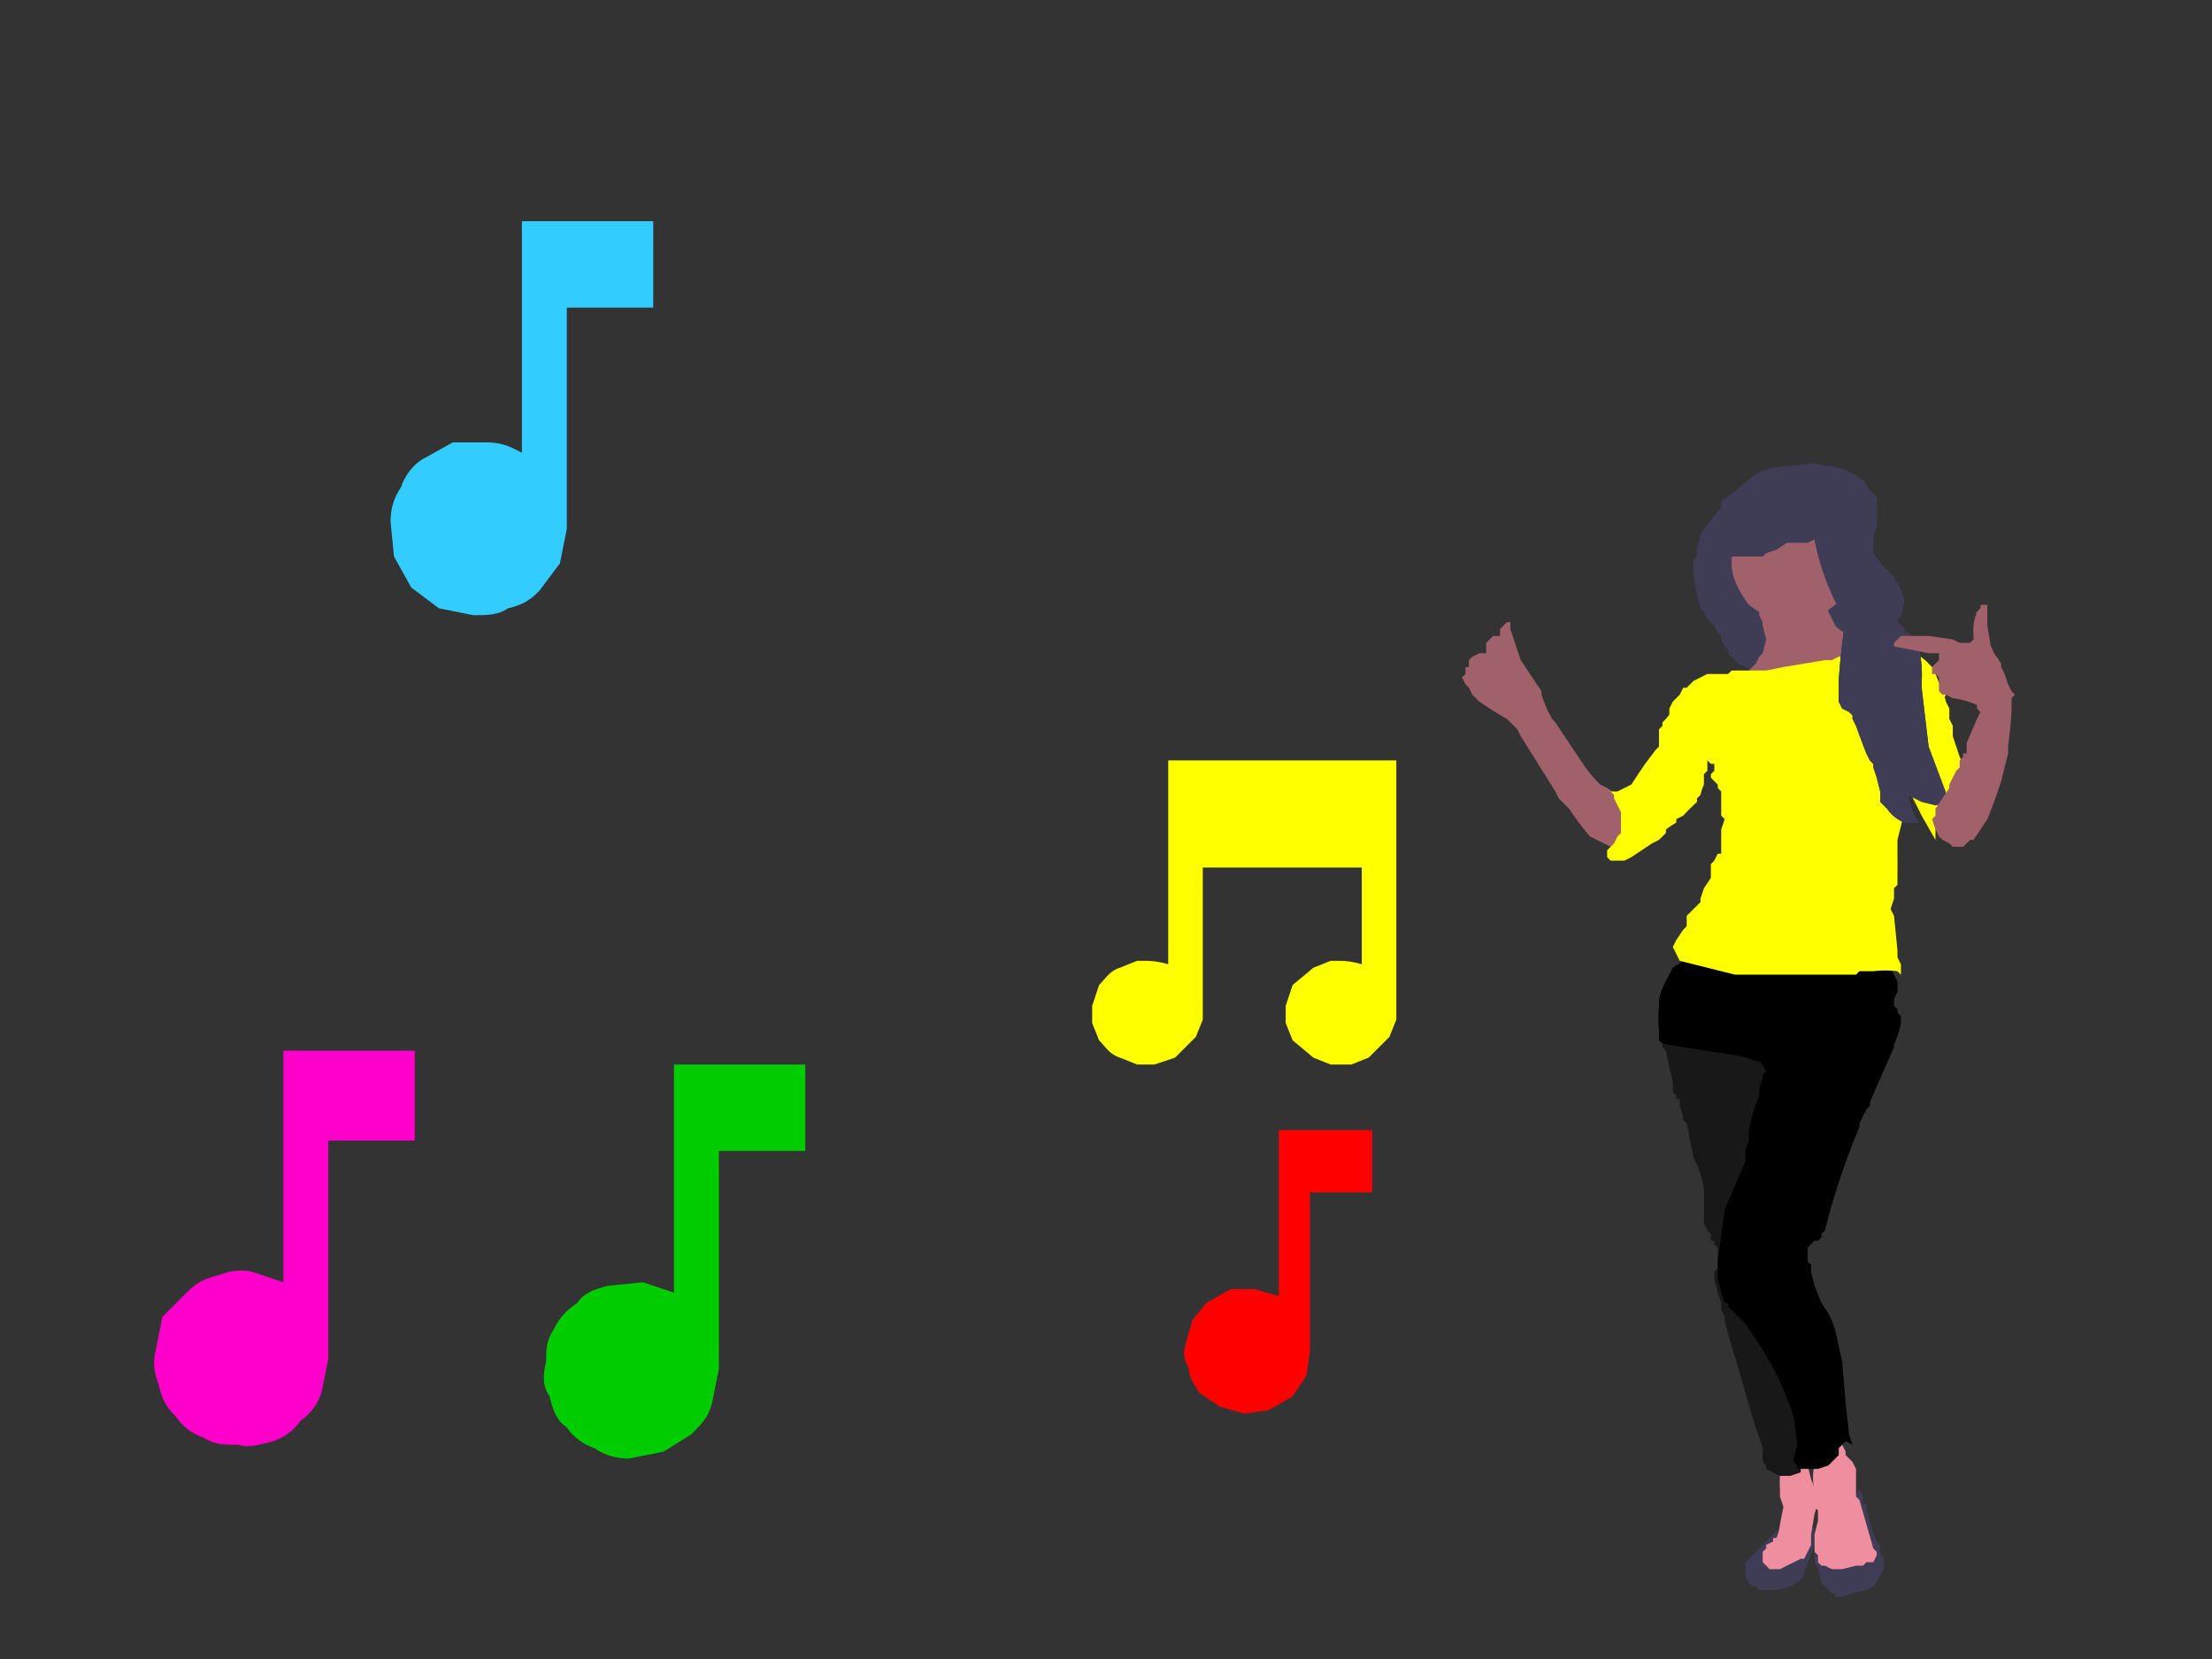 <svg xmlns:xlink="http://www.w3.org/1999/xlink" image-rendering="optimizeSpeed" baseProfile="basic" version="1" xmlns="http://www.w3.org/2000/svg" viewBox="0 0 640 480"><rect x="0" y="0" width="640" height="480" fill="#333333" stroke="none"/><defs><mask id="b"><path fill="#FFF" d="M0 0h640v480H0z"/></mask><linearGradient id="a"><stop offset="0" stop-color="gray" stop-opacity="0"/><stop offset="1" stop-color="gray" stop-opacity="0"/></linearGradient><linearGradient id="c" xlink:href="#a" x1="1" y1="1" x2="0" y2="1"/></defs><g mask="url(#b)"><path fill="url(#c)" d="M424 194c-1 1 0 2 1 3l5 5c0 1-2 2 0 6l19 17 9 12 4 4 4 2-1 1v2l3 1h3l7-5 11-10c2-2 3-2 3-4l3-9c1-1 1 0 2 1l-1 3 2 4 1 18c-1 3-2 2-3 1l-1 2v4l-2 3-1 4-2 2-2 5-3 3-1 3 2 4-4 5-2 7v6l4 20 3 4 6 24v8l4 12c1 3 0 5-1 7l2 7 10 33 3 12 1 3 3 1v2l1 7c0 2 1 3-1 6l-9 10-1 4 1 2c0 1 1 2 4 2s8 0 12-3c2-2 3-6 3-10l1-11-1 16c0 4 1 5 2 6l4 4h2l7-1 3-2 1-3c1-1 2-2 1-6l-6-18c-1-2-2-1-2-1v-6l-3-5v-3l2 1-3-24c0-5 0-6-2-9l-6-13-2-9c-1-2 0-2 1-2l4-4 4-16 16-38 2-7-2-5 1-5-1-5 3 1v-1l-2-4-1-12a250 250 0 0 1 2-26l1-1h4l-2-8 2 3 4 9 1 1 1-2 4 4h4l4-4a129 129 0 0 0 8-23l1-12 1-5-1-3-6-11-1-6 1-6h-2l-1 1-2 8c1 2 1 2-2 2l-16-2c-3-1-4-1-3-3l1-8-2-4c-2-2-5-5-6-9v-13l-2-6-2-3-6-2-8-2h-8l-10 4-6 4-6 8-4 9-1 7 2 10 8 13 6 5c-3 0-9 0-13 2-4 1-5 2-7 5l-5 8-1 7-3 5-6 7c-2 2-3 2-4 1-2 0-3-1-5-3l-4-5 3 3a1269 1269 0 0 1-24-42l-1-2-2 4-3 1-1 4-4 1-2 6zm139 5h1l1 1h3l3 2h1l1 1v1l-1 2-2 7-1 1v1l-1 1v2h-1v-1a51 51 0 0 1-2-9v-2l-1-1v-1-2l-1-3zm-3-6h1v2l-1-2zm-4-5h5l1 1v2l-1 1-1 1v1l-1-2-1-1-1-2h-1v-1-1l-1-1 1 2zm-33 235h2l-1 2v1l-1-3z"/><path fill="#3a3768" d="M528 135h2l4 1 5 3 2 3a7 7 0 0 1 2 2v8l-1 3v5a20 20 0 0 0 3 4l3 3 2 4 1 3-1 4-1 1v1l1 1 1 1v1h1l1 1 2 3a31 31 0 0 1 1 10v2l2 17 6 16-4 1-4-1-4-2 1 4 2 4h-4a11 11 0 0 1-5-4l-1-1-1-1v-3l-1-4-1-3v-1l-1-1-1-2a286 286 0 0 1-3-8l-1-2v-1l-1-1-2-1-5-5-3-6h-1l-3 1h-11l-3-1-4-2-2-2-1-1v-1l-1-1-1-2v-1l-1-1-1-2-1-1a9 9 0 0 1-2-3l-1-1-1-4-1-6v-4l1-1v-2l1-4a38 38 0 0 1 6-8v-2l3-2 6-5c3-2 6-3 10-3l8-1 3 1z"/><path fill="#3f3d56" d="M528 135h2l4 1 5 3 2 3a7 7 0 0 1 2 2v8l-1 3v5a20 20 0 0 0 3 4l3 3 2 4 1 3-1 4-1 1v1l1 1 1 1v1h1l1 1 2 3a31 31 0 0 1 1 10v2l2 17 6 16-4 1-4-1-4-2 1 4 2 4h-4a11 11 0 0 1-5-4l-1-1-1-1v-3l-1-4-1-3v-1l-1-1-1-2a286 286 0 0 1-3-8l-1-2v-1l-1-1-2-1-5-5-3-6h-1l-3 1h-11l-3-1-4-2-2-2-1-1v-1l-1-1-1-2v-1l-1-1-1-2-1-1a9 9 0 0 1-2-3l-1-1-1-4-1-6v-4l1-1v-2l1-4a38 38 0 0 1 6-8v-2l3-2 6-5c3-2 6-3 10-3l8-1 3 1z"/><path fill="#ff0" d="M564 206v2l1 2v3l1 3 1 3 1 2v1l-1 1v1l-1 2-2 3a35 35 0 0 0-3 8v2l-1 1v3l-4-7-3-6-1-1-1-3-3-5-1-3v-2-3a28 28 0 0 1 1-8l2-3v-1l2-2 4-2h4l2 2 1 4 1 2v1z"/><path fill="#a1616a" d="M472 231h-1l-3-1-3-2-2-1-1-1a41 41 0 0 1-4-5l-8-12-1-1-1-2a45 45 0 0 1-2-5v-1l-6-9-3-9v-1-1h-1l-2 2v2h-2l-1 1-1 1v2h1-1v1c-1 0-1 0 0 0h-2l-2 1-1 1v2h-1v2l-1 1 1 2 1 1 1 2 2 2a111 111 0 0 0 8 5l1 1 2 2 1 2 10 16 1 2 3 3a79 79 0 0 0 6 8l2 1 2 1 2 1h2l2-1 1-1 1-2v-1-1-2-3-2-1z"/><path fill="#3f3d56" d="M506 451l-1 1v4l1 2 1 1h1l1 1h5l4-1 2-1 1-1 1-1v-1l1-3 1-2 1-3v-3-2h-1v3l-2 3v1l-2 1h-1l-3 1h-2-1v-1h-1v-1-1l1-1 1-2h1v-1-1h-1l-1 1-2 2-5 5z"/><path fill="#ee8e9e" d="M515 432v1l1 3-1 5a15 15 0 0 1-1 4h-1v1l-2 1v1l-1 1v2c-1 0-1 0 0 0v1l1 1 1 1h3l2-1 2-1 2-1h1l1-2 1-2v-2-1l1-6 1-3v-2a141 141 0 0 0-2-5l-1-4-1-1v-1h-1-1-1l-3 1-1 1v3a28 28 0 0 0 0 4v1z"/><path d="M515 432v1l1 3-1 5a15 15 0 0 1-1 4h-1v1l-2 1v1l-1 1v2c-1 0-1 0 0 0v1l1 1 1 1h3l2-1 2-1 2-1h1l1-2 1-2v-2-1l1-6 1-3v-2a141 141 0 0 0-2-5l-1-4-1-1v-1h-1-1-1l-3 1-1 1v3a28 28 0 0 0 0 4v1z" fill="none"/><path fill="#181818" d="M481 302v1l1 1 1 5 1 4v3l1 1v1h1v2l1 3v1l1 1 1 5 1 5 1 2a34 34 0 0 1 2 7v10l1 2 1 1a20 20 0 0 1 0 2h1v1l1 1v6l-1 1v2a47 47 0 0 0 2 7v2l1 2v1l1 4 3 10 4 14 3 9v4l1 1v1l2 1 2 1h3l3-1v-1l1-1 1-1 1-3v-3-1l-1-4-2-9-4-14-3-10-2-4a139 139 0 0 1-2-32 212 212 0 0 1 3-30l1-5v-1a46 46 0 0 0 1-6v-2l-1-1v-1l-1-1-2-1-1-1h-1l-14-2-13 2v6l-1 1v1z"/><path fill="#3f3d56" d="M540 436l1 4a36 36 0 0 0 2 6l1 1v2l1 2v3l-1 2-2 3-2 1-4 1-3 1h-1-1v-1h-1l-1-1-2-2-1-4-1-2v-1-1-2h1l1 1v2h8l3-1 1-1h1l1-1v-1-1l-1-1-1-1-1-2a19 19 0 0 1-1-6v-1-2-1l1-1 1 2v2h1v1z"/><path d="M497 367v-1-2-1-1l-1-1 14-5v4a136 136 0 0 0 4 19l3 10 4 14 2 9 1 4v4l-1 3-1 2-1 1-3 1h-3l-2-1-2-1v-2l-1-4-3-9-4-14-3-10-1-4-1-6-2-6v-1-1l1-1z" fill="none"/><path fill="#ee8e9e" d="M534 421l1 1 1 1 1 2v8l1 1 2 7 2 7 1 1v1l-1 2h-2l-1 1h-2l-4 1h-3l-2-1h-1l-1-1v-2l-1-1v-2-3l1-4v-3l-1-1v-1-1-2-1a14 14 0 0 1 0-7 12 12 0 0 1 2-4l2-2 2-2h2v2l1 2v1z"/><path d="M508 308l1 2-1 1v2l-1 2v2a43 43 0 0 0-3 10v1l-1 2v6l-5 11a89 89 0 0 0-2 13l1 1 2 3 1 1v2l-1 2-1 2v2l1 1c0-1 0-1 0 0l-1 1v3l1 1 1 1h1v1l2 2 2 3 2 3a89 89 0 0 1 10 21l1 8-1 4v1l1 1 2 1h1l1-1 1-1 1-3v-3-1l-1-4-2-9-4-14a328 328 0 0 1-6-21 82 82 0 0 1-1-13v-12a214 214 0 0 1 3-30l1-5v-1l1-2v-4a7 7 0 0 0-1-3v-1l-1-1a10 10 0 0 0-4-2l-14-3-13 3v4a22 22 0 0 1-1 3v1a12 12 0 0 1 0-2h1l4 1 6 2a54 54 0 0 0 6 2h4l4 2h1l1 1z" fill="none"/><path d="M547 278v2l1 2 1 2v3l-1 2v2l1 1v1l1 1v2a22 22 0 0 1-2 6v1l-4 9-3 7v1l-1 1-1 2-1 2v1a213 213 0 0 0-10 30l-1 1v1l-1 1h-1l-2 2v4l1 1v2l1 4 2 5 2 3 1 2 1 3 2 9 1 12 1 9 1 3-2-1-1 1-1 1v2l-1 1-1 1-1 1-3 1h-3-3v-1l-1-1v-1l1-4-1-8a85 85 0 0 0-10-21l-2-3-2-3-2-2a19 19 0 0 0-1-1l-1-1-1-1v-1h-1l-1-3-1-4v-3-2l2-15 6-14v-1-2l1-3v-2-1a51 51 0 0 1 3-10v-1-1a18 18 0 0 1 1-3v-1l1-1-1-2-1-1h-1a31 31 0 0 0-8-2l-19-3-1-1v-3a33 33 0 0 1 0-7v-1c0-3 2-6 4-10l9-6h3c5-1 15-2 26-1l25 5z"/><path fill="#a1616a" d="M529 174v3l1 2 1 2 1 1 3 2 4 1h1l1 1h1a4 4 0 0 1 1 2v2l-1 2-1 1-1 2-3 3-3 1h-1-1l-1 1h-6-1-1l-3 1h-1l-1 1-8-1-8-4 1-1 2-1 3-3 1-2 1-1 1-4-1-4v-1l-1-2v-3l-1-2h1v-1l1-2a10 10 0 0 1 3-2l1-1 4-1h4l3-1a42 42 0 0 1 6 0h1v1a27 27 0 0 0-2 3v2l-1 3z"/><path d="M529 174v3l1 2 1 2 1 1 3 2 4 1h1l1 1h1a4 4 0 0 1 1 2v2l-1 2-1 1-1 2-3 3-3 1h-1-1l-1 1h-6-1-1l-3 1h-1l-1 1-8-1-8-4 1-1 2-1 3-3 1-2 1-1 1-4-1-4v-1l-1-2v-3l-1-2h1v-1l1-2a10 10 0 0 1 3-2l1-1 4-1h4l3-1a42 42 0 0 1 6 0h1v1a27 27 0 0 0-2 3v2l-1 3z" fill="none"/><path fill="#a1616a" d="M536 163c0 4-2 8-5 12-4 3-8 5-13 5-4 0-8-2-12-5-3-4-5-8-5-12 0-5 2-9 5-13 4-3 8-5 12-5 5 0 9 2 13 5 3 4 5 8 5 13z"/><path fill="#ff0" d="M528 191l-12 2-5 1h-4-5-1l-1 1h-1-3-1-1l-2 1-2 1-1 1-1 1h-1l-1 2-2 2-1 2v2l1 1 1 1 1 1 2 3 1 1v1l3 3 3 3h1v2l-1 1v1l1 1 1 1v1l1 1v7l1 1-1 3v7h-1l-1 2-1 1v4l-2 3-1 3v1l-1 1-1 1-2 2v3l-1 1-2 3-1 2 1 2 1 2 4 1 4 1 4 1 4 1h35l1-1h4a30 30 0 0 1 7 0l1 1v-1-1-1l-1-2v-2l-1-10-1-2 1-3v-1-2l1-1v-1-2a229 229 0 0 0 0-5v-1-4l1-4 3-13 1-3 1-3a333 333 0 0 1 8-19v-1h-1l-2-5-1-2-2-2-4-3-4-2h-6l-5 1-1 1-1 1h-1l-1 1h-2l-2 1h-2z"/><path fill="#ff0" d="M486 203l-4 5-1 1v1l-1 1v5l-1 1-3 4a232 232 0 0 0-4 6l-2 1-2 1h-2l1 1v1l2 4v6l-1 1-1 2-1 1-1 1v2l1 1h4l2-1 6-4 2-1 1-1 1-1v-1a30 30 0 0 1 3-2v-1l2-1a78 78 0 0 1 4-4v-1l1-1a15 15 0 0 1 1-3v-1-1-1l1-1v-6l-1-5-1-1-1-2-3-3-2-2v-1z"/><path fill="#3a3768" d="M501 153a21 21 0 0 1 6-7h2l2-2a20 20 0 0 1 7-2h5v-1l1-3 1-3h5l4 1 5 3 2 3a7 7 0 0 1 2 2v8l-1 3v5a20 20 0 0 0 3 4l3 3 2 4 1 3-1 4-1 1v1l1 1 1 1v1h1l1 1 2 3a31 31 0 0 1 1 10v2l2 17 6 16-4 1-4-1-4-2 1 4 2 4h-4a11 11 0 0 1-5-4l-1-1-1-1v-3l-1-4-1-3v-1l-1-1-1-2a286 286 0 0 1-3-8l-1-2v-1l-1-1-2-1-1-2v-6a195 195 0 0 1 2-18v-2h-1l-2-3a72 72 0 0 1-6-18l-2 1h-3-1-2l-3 2-3 1-1 1h-10v-4l1-4z"/><path fill="#3f3d56" d="M501 153a21 21 0 0 1 6-7h2l2-2a20 20 0 0 1 7-2h5v-1l1-3 1-3h5l4 1 5 3 2 3a7 7 0 0 1 2 2v8l-1 3v5a20 20 0 0 0 3 4l3 3 2 4 1 3-1 4-1 1v1l1 1 1 1v1h1l1 1 2 3a31 31 0 0 1 1 10v2l2 17 6 16-4 1-4-1-4-2 1 4 2 4h-4a11 11 0 0 1-5-4l-1-1-1-1v-3l-1-4-1-3v-1l-1-1-1-2a286 286 0 0 1-3-8l-1-2v-1l-1-1-2-1-1-2v-6a195 195 0 0 1 2-18v-2h-1l-2-3a72 72 0 0 1-6-18l-2 1h-3-1-2l-3 2-3 1-1 1h-10v-4l1-4z"/><path d="M561 232l-5-16-2-17v-2-4l-1-6a9 9 0 0 0-3-4h-1l-1-1-1-1v-1-1l1-1v-4l-1-4-1-3-3-3-2-2-1-2v-2-2-1l1-3v-5l-1-3v-1l-1-1-2-3a24 24 0 0 0-11-4h3l4 1 6 3a9 9 0 0 1 3 4v1l1 3a50 50 0 0 1-1 8v5a14 14 0 0 0 3 4l3 3 2 3v8l-1 1v1l1 1 1 1v1h1l1 1 2 3 1 6v6l2 17 5 16-2 1h-3 2l1-1zM553 238a48 48 0 0 1-3-8l1 1 2 1v3l2 3h-4 2zM521 142h-3 3zM510 160l2-1 3-2h2l-3 2-2 1-5 1h-4 3l4-1zM523 156v1h-3 2l1-1z" fill="none"/><path fill="#a1616a" d="M559 237l1 3 1 2 1 1 2 1 1 1h3l2-2h1l2-3 2-3a142 142 0 0 0 4-11l2-8v-2a164 164 0 0 0 1-10v-4l1-1-1-1-1-2-1-3-1-2v-1l-2-3-1-2-1-6v-6h-1-1v1l-1 1a15 15 0 0 0-1 7v1l-1 1h-1-2l-2-1-7-1h-8l-1 1-1 1v1l10 2h3v2l-1 1-1 1v2h1l1 1v2 2l1 1h1l2 1a24 24 0 0 1 7 2v1l1 1-1 2-3 7v3h-1v1l-1 1v2l-1 1-1 2-1 2v1l-2 3-2 3v2l-1 1z"/><path fill="#ff0" d="M338 220v59a23 23 0 0 0-6-1h-3l-5 2c-3 1-4 3-6 5l-2 6v5l2 5c2 2 3 4 6 5l5 2h5l6-2 6-6 2-5v-44h46v28a23 23 0 0 0-6-1h-3l-5 2-6 5-2 6v5l2 5 6 5 5 2h6l5-2 6-6 2-5v-75h-66z"/><path fill="#f0c" d="M82 304v67l-9-3c-4-1-7 0-10 1-4 1-6 2-9 5l-7 7-2 10c-1 4 0 7 1 10 1 4 2 6 5 9 2 3 5 5 8 6 3 2 6 2 10 2 3 1 6 0 10-1 3-1 6-3 8-6 3-2 5-5 6-8l2-10v-63h25v-26H82z"/><path fill="#0c0" d="M195 308v66l-9-3-10 1c-4 1-7 2-9 5-3 2-5 4-7 8-2 3-2 6-2 9-1 4-1 7 1 10 1 4 2 7 5 9 2 3 5 5 8 6 3 2 6 3 10 3l10-2 8-5c3-3 5-5 6-9l2-10v-63h25v-25h-38z"/><path fill="red" d="M370 327v48l-7-2h-7l-7 4-4 5-2 7c-1 3 0 5 1 7 0 3 2 5 3 7l6 4 7 2 7-1 7-4 4-6 1-7v-46h18v-18h-27z"/><path fill="#3cf" d="M151 64v67c-2-1-5-3-10-3h-10l-9 5c-3 2-5 5-6 8-2 3-3 6-3 10l1 10 5 9 8 6 10 2c4 0 7 0 10-2 4-1 6-2 9-5l6-8 2-10V89h25V64h-38z"/><path d="M54 418h2l1-1v-1-1l1-2 2-2 1-1v-1l1-2 1-3-1-1v-1h-1v2l-1 2v2l-1 1-1 2a133 133 0 0 0-4 6v1zM167 421h2l1-1v-1-1l1-2a28 28 0 0 1 3-3l1-3v-3-1-1l-1 1v1l-1 3v2h-1l-1 2-3 4-1 2v1zM247 457l1 1 1-1 1-1v-1-1l1-1 2-3 1-1 1-3v-2-1-1h-1v2l-1 2v2l-1 1-1 2a74 74 0 0 0-4 5v1zM426 461h1v1h1v-1l1-1 1-1v-1l1-1a28 28 0 0 1 3-4l1-2v-3-1-1h-1-1v4l-1 2v1l-1 2-3 4-1 2h-1z" fill="none"/></g></svg>